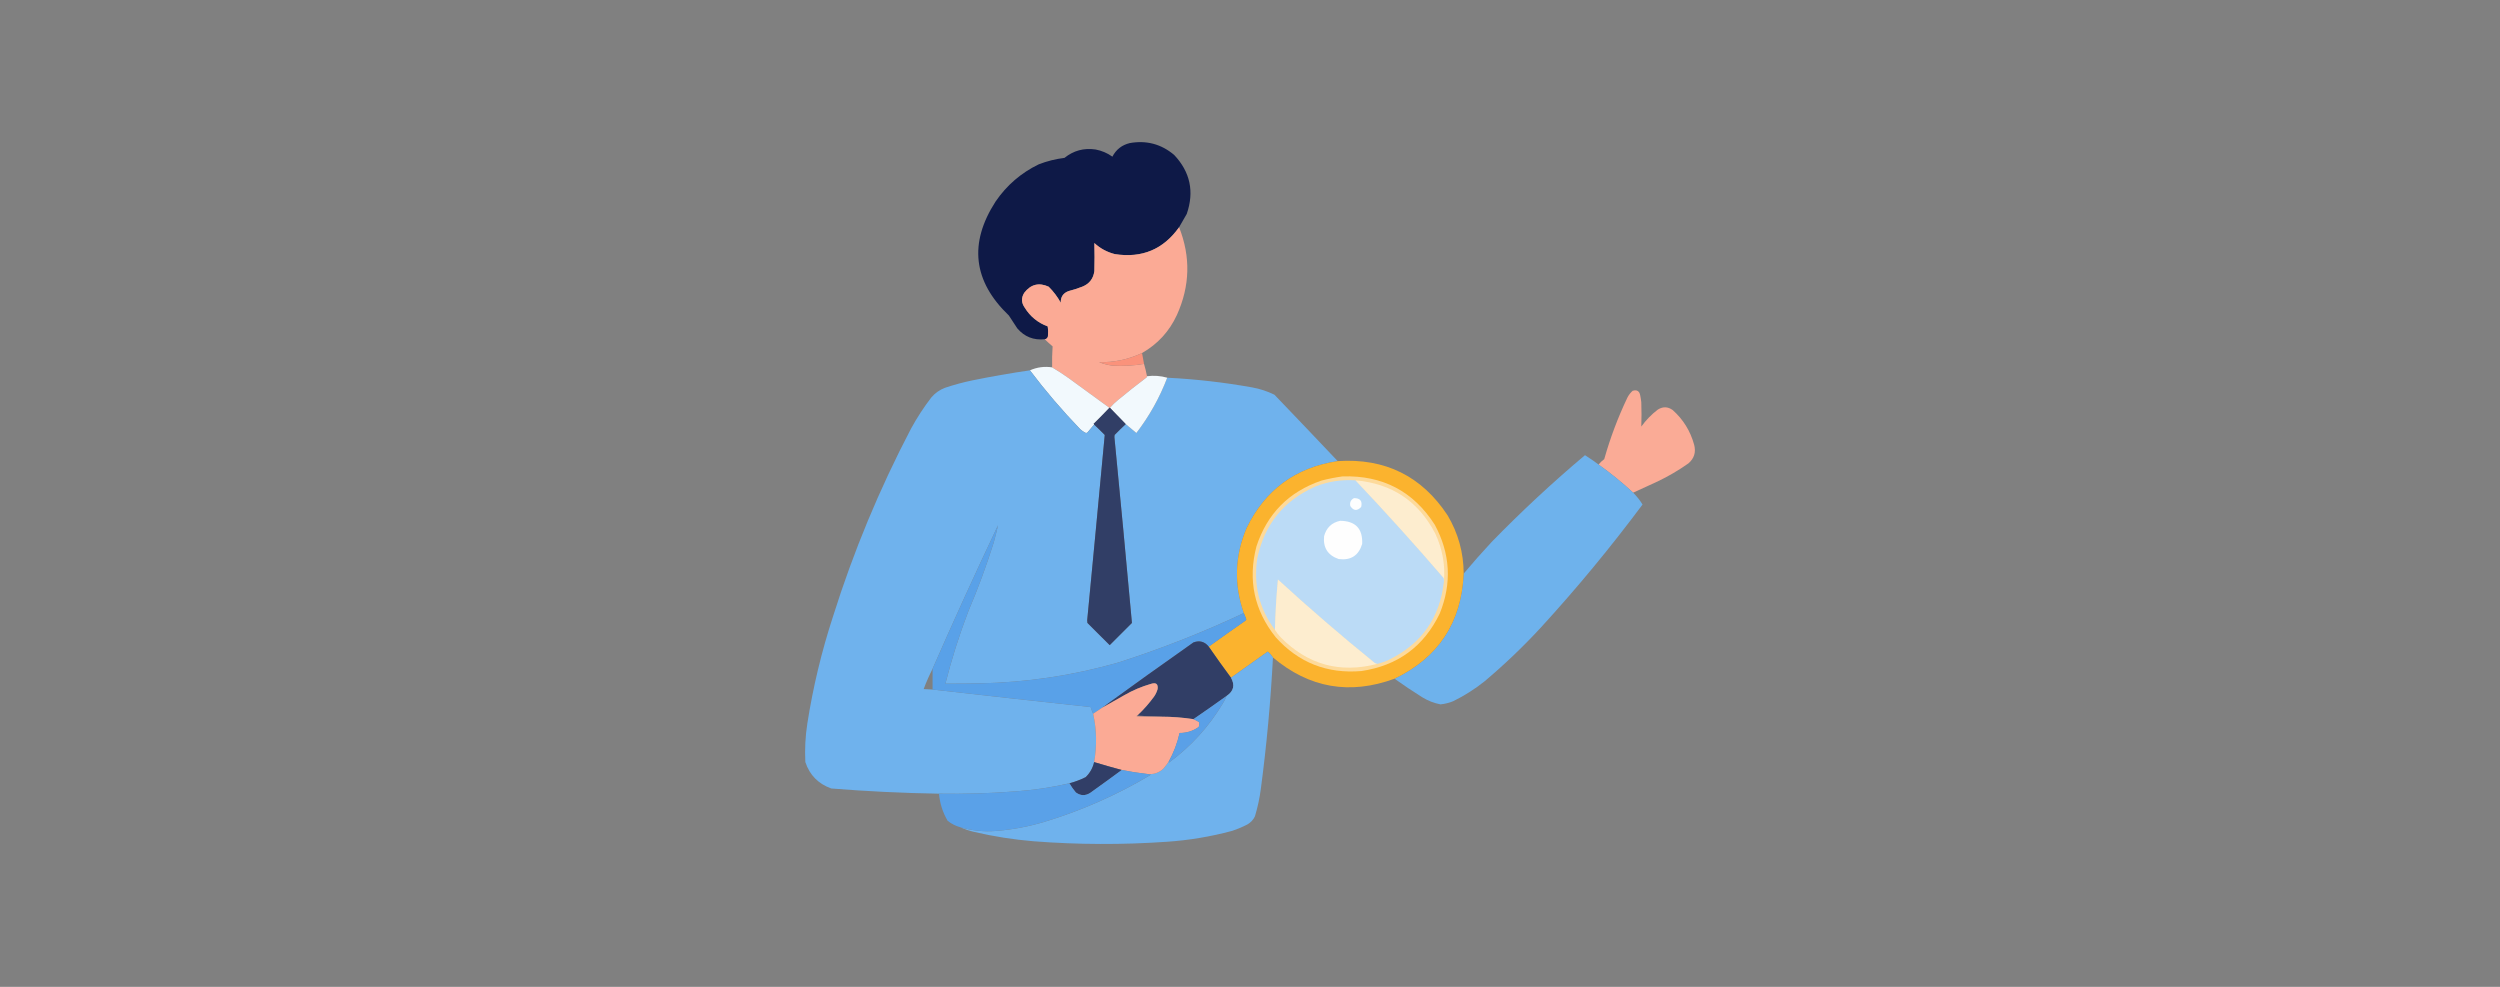 <?xml version="1.0" encoding="UTF-8"?>
<svg xmlns="http://www.w3.org/2000/svg" xmlns:xlink="http://www.w3.org/1999/xlink"  x="0px" y="0px" viewBox="0 0 418 165" version="1.1">
<rect x="0" y="0" width="418" height="165" fill="#808080" stroke="none"/>
<defs>
<filter id="alpha" filterUnits="objectBoundingBox" x="0%" y="0%" width="100%" height="100%">
  <feColorMatrix type="matrix" in="SourceGraphic" values="0 0 0 0 1 0 0 0 0 1 0 0 0 0 1 0 0 0 1 0"/>
</filter>
<mask id="mask0">
  <g filter="url(#alpha)">
<rect x="0" y="0" width="418" height="165" style="fill:rgb(0%,0%,0%);fill-opacity:0.996;stroke:none;"/>
  </g>
</mask>
<clipPath id="clip1">
  <rect x="0" y="0" width="418" height="165"/>
</clipPath>
<g id="surface5" clip-path="url(#clip1)">
<path style=" stroke:none;fill-rule:evenodd;fill:rgb(5.098%,9.412%,27.451%);fill-opacity:1;" d="M 197.145 37.992 C 194.512 41.695 190.934 43.195 186.406 42.488 C 185.102 42.16 183.957 41.539 182.977 40.633 C 183.02 42.199 183.02 43.766 182.977 45.332 C 182.809 46.594 182.133 47.461 180.953 47.934 C 180.199 48.227 179.43 48.477 178.641 48.676 C 177.754 49.012 177.328 49.66 177.359 50.613 C 176.816 49.625 176.145 48.734 175.336 47.934 C 173.707 47.191 172.344 47.535 171.246 48.965 C 170.73 49.805 170.758 50.629 171.332 51.438 C 172.258 52.93 173.535 53.973 175.172 54.574 C 175.254 55.121 175.266 55.672 175.215 56.223 C 175.152 56.52 174.973 56.684 174.676 56.719 C 172.82 56.914 171.293 56.309 170.09 54.902 C 169.621 54.188 169.156 53.473 168.688 52.758 C 162.703 47.031 161.961 40.68 166.457 33.703 C 168.316 30.98 170.727 28.902 173.684 27.473 C 175.07 26.938 176.504 26.578 177.98 26.398 C 179.504 25.172 181.238 24.707 183.184 24.996 C 184.211 25.191 185.145 25.59 185.992 26.195 C 186.613 25.004 187.578 24.246 188.887 23.926 C 191.684 23.426 194.164 24.086 196.32 25.906 C 199.008 28.758 199.707 32.047 198.426 35.766 C 198 36.508 197.57 37.25 197.145 37.992 Z M 197.145 37.992 "/>
</g>
<mask id="mask1">
  <g filter="url(#alpha)">
<rect x="0" y="0" width="418" height="165" style="fill:rgb(0%,0%,0%);fill-opacity:0.996;stroke:none;"/>
  </g>
</mask>
<clipPath id="clip2">
  <rect x="0" y="0" width="418" height="165"/>
</clipPath>
<g id="surface8" clip-path="url(#clip2)">
<path style=" stroke:none;fill-rule:evenodd;fill:rgb(98.431%,66.667%,58.431%);fill-opacity:1;" d="M 197.145 37.992 C 199.098 42.934 198.973 47.828 196.773 52.676 C 195.508 55.414 193.566 57.531 190.949 59.027 C 188.68 60.102 186.281 60.609 183.762 60.555 C 184.484 60.836 185.227 61.031 185.992 61.133 C 187.77 61.238 189.531 61.141 191.281 60.844 C 191.48 61.512 191.648 62.199 191.777 62.906 C 191.785 62.988 191.754 63.059 191.695 63.113 C 190.066 64.336 188.469 65.602 186.902 66.906 C 186.418 67.293 185.98 67.719 185.582 68.188 C 185.555 68.188 185.523 68.188 185.496 68.188 C 183.215 66.523 180.93 64.859 178.641 63.195 C 177.758 62.562 176.848 61.969 175.914 61.422 C 175.891 60.25 175.918 59.082 175.996 57.914 C 175.543 57.527 175.102 57.129 174.676 56.719 C 174.973 56.684 175.152 56.52 175.215 56.223 C 175.266 55.672 175.254 55.121 175.172 54.574 C 173.535 53.973 172.258 52.93 171.332 51.438 C 170.758 50.629 170.73 49.805 171.246 48.965 C 172.344 47.535 173.707 47.191 175.336 47.934 C 176.145 48.734 176.816 49.625 177.359 50.613 C 177.328 49.66 177.754 49.012 178.641 48.676 C 179.43 48.477 180.199 48.227 180.953 47.934 C 182.133 47.461 182.809 46.594 182.977 45.332 C 183.02 43.766 183.02 42.199 182.977 40.633 C 183.957 41.539 185.102 42.16 186.406 42.488 C 190.934 43.195 194.512 41.695 197.145 37.992 Z M 197.145 37.992 "/>
</g>
<mask id="mask2">
  <g filter="url(#alpha)">
<rect x="0" y="0" width="418" height="165" style="fill:rgb(0%,0%,0%);fill-opacity:0.988;stroke:none;"/>
  </g>
</mask>
<clipPath id="clip3">
  <rect x="0" y="0" width="418" height="165"/>
</clipPath>
<g id="surface11" clip-path="url(#clip3)">
<path style=" stroke:none;fill-rule:evenodd;fill:rgb(98.431%,57.255%,47.843%);fill-opacity:1;" d="M 190.949 59.027 C 191.07 59.633 191.18 60.238 191.281 60.844 C 189.531 61.141 187.77 61.238 185.992 61.133 C 185.227 61.031 184.484 60.836 183.762 60.555 C 186.281 60.609 188.68 60.102 190.949 59.027 Z M 190.949 59.027 "/>
</g>
<mask id="mask3">
  <g filter="url(#alpha)">
<rect x="0" y="0" width="418" height="165" style="fill:rgb(0%,0%,0%);fill-opacity:0.996;stroke:none;"/>
  </g>
</mask>
<clipPath id="clip4">
  <rect x="0" y="0" width="418" height="165"/>
</clipPath>
<g id="surface14" clip-path="url(#clip4)">
<path style=" stroke:none;fill-rule:evenodd;fill:rgb(94.902%,97.647%,99.216%);fill-opacity:1;" d="M 175.914 61.422 C 176.848 61.969 177.758 62.562 178.641 63.195 C 180.93 64.859 183.215 66.523 185.496 68.188 C 184.633 69.09 183.754 69.984 182.855 70.867 C 182.902 70.898 182.93 70.941 182.938 70.992 C 182.543 71.434 182.156 71.887 181.781 72.352 C 181.672 72.406 181.559 72.406 181.449 72.352 C 181.152 72.191 180.875 72 180.625 71.773 C 177.609 68.648 174.801 65.359 172.199 61.918 C 173.391 61.395 174.629 61.23 175.914 61.422 Z M 175.914 61.422 "/>
</g>
<mask id="mask4">
  <g filter="url(#alpha)">
<rect x="0" y="0" width="418" height="165" style="fill:rgb(0%,0%,0%);fill-opacity:0.996;stroke:none;"/>
  </g>
</mask>
<clipPath id="clip5">
  <rect x="0" y="0" width="418" height="165"/>
</clipPath>
<g id="surface17" clip-path="url(#clip5)">
<path style=" stroke:none;fill-rule:evenodd;fill:rgb(43.137%,69.804%,92.941%);fill-opacity:1;" d="M 172.199 61.918 C 174.801 65.359 177.609 68.648 180.625 71.773 C 180.875 72 181.152 72.191 181.449 72.352 C 181.559 72.406 181.672 72.406 181.781 72.352 C 182.156 71.887 182.543 71.434 182.938 70.992 C 183.539 71.551 184.133 72.129 184.715 72.723 C 183.754 83.047 182.773 93.375 181.781 103.703 C 181.793 103.852 181.809 104.004 181.82 104.156 C 183.062 105.395 184.301 106.633 185.539 107.867 C 186.777 106.633 188.016 105.395 189.258 104.156 C 188.316 93.789 187.336 83.422 186.324 73.055 C 186.34 72.945 186.352 72.832 186.363 72.723 C 186.973 72.102 187.594 71.496 188.223 70.91 C 188.82 71.395 189.414 71.887 190 72.395 C 192.172 69.57 193.891 66.492 195.164 63.152 C 199.906 63.391 204.613 63.926 209.289 64.762 C 210.617 64.992 211.883 65.406 213.09 66 C 216.629 69.688 220.156 73.387 223.664 77.098 C 216.602 78.168 211.523 81.906 208.422 88.316 C 206.449 92.988 206.297 97.719 207.969 102.508 C 201.133 105.73 194.109 108.492 186.902 110.797 C 179.32 112.961 171.586 114.117 163.688 114.262 C 161.816 114.305 159.945 114.316 158.07 114.305 C 159.113 110.191 160.391 106.148 161.914 102.176 C 163.504 98.449 164.906 94.656 166.125 90.793 C 166.406 89.801 166.652 88.812 166.871 87.82 C 163.102 95.77 159.453 103.773 155.926 111.828 C 155.367 112.922 154.871 114.051 154.438 115.211 C 154.934 115.238 155.43 115.266 155.926 115.293 C 164.723 116.289 173.531 117.266 182.359 118.223 C 182.48 118.605 182.617 118.977 182.773 119.336 C 183.363 122.02 183.418 124.715 182.938 127.422 C 182.719 128.395 182.25 129.234 181.531 129.938 C 180.656 130.375 179.75 130.719 178.805 130.969 C 175.816 131.664 172.789 132.117 169.719 132.328 C 165.484 132.652 161.246 132.777 156.996 132.703 C 150.984 132.605 144.984 132.316 138.988 131.836 C 136.824 131.062 135.379 129.594 134.652 127.422 C 134.543 125.273 134.652 123.129 134.984 120.984 C 135.934 114.902 137.367 108.934 139.277 103.082 C 142.695 92.215 147.047 81.738 152.332 71.652 C 153.328 69.828 154.457 68.098 155.719 66.453 C 156.34 65.723 157.098 65.188 157.988 64.844 C 159.48 64.344 160.992 63.93 162.531 63.609 C 165.742 62.953 168.961 62.391 172.199 61.918 Z M 172.199 61.918 "/>
</g>
<mask id="mask5">
  <g filter="url(#alpha)">
<rect x="0" y="0" width="418" height="165" style="fill:rgb(0%,0%,0%);fill-opacity:0.996;stroke:none;"/>
  </g>
</mask>
<clipPath id="clip6">
  <rect x="0" y="0" width="418" height="165"/>
</clipPath>
<g id="surface20" clip-path="url(#clip6)">
<path style=" stroke:none;fill-rule:evenodd;fill:rgb(94.902%,97.647%,99.216%);fill-opacity:1;" d="M 195.164 63.152 C 193.891 66.492 192.172 69.57 190 72.395 C 189.414 71.887 188.82 71.395 188.223 70.91 C 187.344 70 186.461 69.094 185.582 68.188 C 185.98 67.719 186.418 67.293 186.902 66.906 C 188.469 65.602 190.066 64.336 191.695 63.113 C 191.754 63.059 191.785 62.988 191.777 62.906 C 192.926 62.754 194.055 62.836 195.164 63.152 Z M 195.164 63.152 "/>
</g>
<mask id="mask6">
  <g filter="url(#alpha)">
<rect x="0" y="0" width="418" height="165" style="fill:rgb(0%,0%,0%);fill-opacity:0.988;stroke:none;"/>
  </g>
</mask>
<clipPath id="clip7">
  <rect x="0" y="0" width="418" height="165"/>
</clipPath>
<g id="surface23" clip-path="url(#clip7)">
<path style=" stroke:none;fill-rule:evenodd;fill:rgb(98.431%,67.059%,58.824%);fill-opacity:1;" d="M 273.062 82.375 C 271.23 80.68 269.301 79.113 267.281 77.672 C 267.555 77.332 267.871 77.027 268.23 76.766 C 269.23 73.215 270.527 69.777 272.113 66.453 C 272.332 66.031 272.621 65.66 272.98 65.34 C 273.723 65.113 274.148 65.402 274.262 66.207 C 274.336 66.562 274.391 66.918 274.426 67.277 C 274.473 68.629 274.473 69.977 274.426 71.32 C 275.207 70.238 276.129 69.289 277.195 68.477 C 278.043 67.953 278.867 67.98 279.672 68.559 C 281.441 70.133 282.637 72.074 283.266 74.375 C 283.586 75.613 283.27 76.645 282.316 77.469 C 280.676 78.629 278.941 79.648 277.109 80.52 C 275.754 81.145 274.406 81.762 273.062 82.375 Z M 273.062 82.375 "/>
</g>
<mask id="mask7">
  <g filter="url(#alpha)">
<rect x="0" y="0" width="418" height="165" style="fill:rgb(0%,0%,0%);fill-opacity:0.992;stroke:none;"/>
  </g>
</mask>
<clipPath id="clip8">
  <rect x="0" y="0" width="418" height="165"/>
</clipPath>
<g id="surface26" clip-path="url(#clip8)">
<path style=" stroke:none;fill-rule:evenodd;fill:rgb(43.137%,69.804%,92.941%);fill-opacity:1;" d="M 267.281 77.672 C 269.301 79.113 271.23 80.68 273.062 82.375 C 273.664 82.973 274.188 83.633 274.633 84.355 C 269.328 91.477 263.672 98.324 257.656 104.898 C 254.684 108.117 251.531 111.129 248.199 113.934 C 246.59 115.219 244.855 116.316 242.992 117.234 C 242.305 117.516 241.586 117.695 240.844 117.77 C 239.754 117.559 238.738 117.16 237.789 116.574 C 236.211 115.586 234.668 114.555 233.164 113.48 C 240.512 109.945 244.367 104.09 244.727 95.906 C 246.234 94.113 247.789 92.352 249.395 90.625 C 254.375 85.516 259.582 80.672 265.008 76.105 C 265.789 76.598 266.547 77.121 267.281 77.672 Z M 267.281 77.672 "/>
</g>
<mask id="mask8">
  <g filter="url(#alpha)">
<rect x="0" y="0" width="418" height="165" style="fill:rgb(0%,0%,0%);fill-opacity:0.992;stroke:none;"/>
  </g>
</mask>
<clipPath id="clip9">
  <rect x="0" y="0" width="418" height="165"/>
</clipPath>
<g id="surface29" clip-path="url(#clip9)">
<path style=" stroke:none;fill-rule:evenodd;fill:rgb(98.824%,70.196%,17.647%);fill-opacity:1;" d="M 244.727 95.906 C 244.367 104.09 240.512 109.945 233.164 113.48 C 225.68 116.223 218.906 115.043 212.84 109.93 C 212.602 109.566 212.312 109.238 211.973 108.941 C 209.914 110.391 207.863 111.848 205.82 113.312 C 204.551 111.605 203.312 109.875 202.102 108.117 C 204.125 106.66 206.164 105.215 208.215 103.785 C 208.305 103.723 208.359 103.641 208.379 103.539 C 208.25 103.184 208.113 102.84 207.969 102.508 C 206.297 97.719 206.449 92.988 208.422 88.316 C 211.523 81.906 216.602 78.168 223.664 77.098 C 231.582 76.574 237.711 79.602 242.043 86.172 C 243.82 89.172 244.715 92.418 244.727 95.906 Z M 244.727 95.906 "/>
</g>
<mask id="mask9">
  <g filter="url(#alpha)">
<rect x="0" y="0" width="418" height="165" style="fill:rgb(0%,0%,0%);fill-opacity:0.529;stroke:none;"/>
  </g>
</mask>
<clipPath id="clip10">
  <rect x="0" y="0" width="418" height="165"/>
</clipPath>
<g id="surface32" clip-path="url(#clip10)">
<path style=" stroke:none;fill-rule:evenodd;fill:rgb(99.608%,99.608%,99.608%);fill-opacity:1;" d="M 226.637 80.312 C 232.734 80.848 237.184 83.816 239.977 89.223 C 241.176 91.777 241.656 94.441 241.426 97.227 C 241.438 97.031 241.426 96.84 241.383 96.648 C 236.602 91.09 231.688 85.648 226.637 80.312 Z M 226.637 80.312 "/>
</g>
<mask id="mask10">
  <g filter="url(#alpha)">
<rect x="0" y="0" width="418" height="165" style="fill:rgb(0%,0%,0%);fill-opacity:0.529;stroke:none;"/>
  </g>
</mask>
<clipPath id="clip11">
  <rect x="0" y="0" width="418" height="165"/>
</clipPath>
<g id="surface35" clip-path="url(#clip11)">
<path style=" stroke:none;fill-rule:evenodd;fill:rgb(99.608%,99.608%,99.608%);fill-opacity:1;" d="M 230.273 111.004 C 224.027 112.621 218.645 111.137 214.121 106.547 C 213.766 106.164 213.449 105.75 213.172 105.312 C 213.242 102.5 213.406 99.695 213.668 96.895 C 218.875 101.672 224.219 106.277 229.695 110.715 C 229.859 110.871 230.055 110.965 230.273 111.004 Z M 230.273 111.004 "/>
</g>
<mask id="mask11">
  <g filter="url(#alpha)">
<rect x="0" y="0" width="418" height="165" style="fill:rgb(0%,0%,0%);fill-opacity:0.996;stroke:none;"/>
  </g>
</mask>
<clipPath id="clip12">
  <rect x="0" y="0" width="418" height="165"/>
</clipPath>
<g id="surface38" clip-path="url(#clip12)">
<path style=" stroke:none;fill-rule:evenodd;fill:rgb(43.137%,69.804%,92.941%);fill-opacity:1;" d="M 212.84 109.93 C 212.457 117.273 211.781 124.59 210.816 131.875 C 210.613 133.445 210.281 134.984 209.824 136.496 C 209.543 137.082 209.113 137.535 208.547 137.859 C 207.719 138.281 206.867 138.641 205.984 138.93 C 202.41 139.891 198.777 140.496 195.082 140.746 C 187.672 141.262 180.266 141.234 172.859 140.664 C 169.488 140.387 166.156 139.863 162.863 139.094 C 162.059 138.906 161.285 138.645 160.551 138.312 C 162.516 138.891 164.527 139.098 166.582 138.93 C 169.277 138.711 171.922 138.215 174.512 137.445 C 180.82 135.543 186.797 132.902 192.438 129.523 C 192.199 129.512 191.98 129.469 191.777 129.402 C 192.844 129.535 193.77 129.234 194.543 128.492 C 194.855 128.117 195.145 127.734 195.41 127.34 C 195.398 127.398 195.414 127.453 195.453 127.504 C 199.129 124.797 202.129 121.496 204.457 117.605 C 204.707 117.211 204.914 116.801 205.074 116.367 C 206.27 115.578 206.52 114.559 205.82 113.312 C 207.863 111.848 209.914 110.391 211.973 108.941 C 212.312 109.238 212.602 109.566 212.84 109.93 Z M 212.84 109.93 "/>
</g>
<mask id="mask12">
  <g filter="url(#alpha)">
<rect x="0" y="0" width="418" height="165" style="fill:rgb(0%,0%,0%);fill-opacity:0.996;stroke:none;"/>
  </g>
</mask>
<clipPath id="clip13">
  <rect x="0" y="0" width="418" height="165"/>
</clipPath>
<g id="surface41" clip-path="url(#clip13)">
<path style=" stroke:none;fill-rule:evenodd;fill:rgb(34.902%,63.137%,90.98%);fill-opacity:1;" d="M 187.562 128.742 C 188.957 129.027 190.359 129.246 191.777 129.402 C 191.98 129.469 192.199 129.512 192.438 129.523 C 186.797 132.902 180.82 135.543 174.512 137.445 C 171.922 138.215 169.277 138.711 166.582 138.93 C 164.527 139.098 162.516 138.891 160.551 138.312 C 159.773 138.098 159.07 137.738 158.445 137.238 C 157.625 135.84 157.141 134.328 156.996 132.703 C 161.246 132.777 165.484 132.652 169.719 132.328 C 172.789 132.117 175.816 131.664 178.805 130.969 C 179.113 131.508 179.469 132.016 179.879 132.496 C 180.66 133.066 181.457 133.094 182.277 132.578 C 184.055 131.309 185.816 130.031 187.562 128.742 Z M 187.562 128.742 "/>
</g>
</defs>
<g id="surface1">
<use xlink:href="#surface5" mask="url(#mask0)"/>
<use xlink:href="#surface8" mask="url(#mask1)"/>
<use xlink:href="#surface11" mask="url(#mask2)"/>
<use xlink:href="#surface14" mask="url(#mask3)"/>
<use xlink:href="#surface17" mask="url(#mask4)"/>
<use xlink:href="#surface20" mask="url(#mask5)"/>
<use xlink:href="#surface23" mask="url(#mask6)"/>
<path style=" stroke:none;fill-rule:evenodd;fill:rgb(19.216%,24.314%,40%);fill-opacity:1;" d="M 185.496 68.188 C 185.523 68.188 185.555 68.188 185.582 68.188 C 186.461 69.094 187.344 70 188.223 70.91 C 187.594 71.496 186.973 72.102 186.363 72.723 C 186.352 72.832 186.34 72.945 186.324 73.055 C 187.336 83.422 188.316 93.789 189.258 104.156 C 188.016 105.395 186.777 106.633 185.539 107.867 C 184.301 106.633 183.062 105.395 181.82 104.156 C 181.809 104.004 181.793 103.852 181.781 103.703 C 182.773 93.375 183.754 83.047 184.715 72.723 C 184.133 72.129 183.539 71.551 182.938 70.992 C 182.93 70.941 182.902 70.898 182.855 70.867 C 183.754 69.984 184.633 69.09 185.496 68.188 Z M 185.496 68.188 "/>
<use xlink:href="#surface26" mask="url(#mask7)"/>
<use xlink:href="#surface29" mask="url(#mask8)"/>
<path style=" stroke:none;fill-rule:evenodd;fill:rgb(99.216%,85.49%,60.784%);fill-opacity:1;" d="M 224.488 79.652 C 231.184 79.453 236.32 82.148 239.895 87.738 C 242.5 92.559 242.777 97.508 240.723 102.59 C 238.066 108.09 233.703 111.293 227.629 112.199 C 221.898 112.684 217.117 110.801 213.297 106.547 C 209.695 102.035 208.621 96.977 210.074 91.367 C 211.863 85.898 215.48 82.227 220.938 80.355 C 222.117 80.047 223.301 79.816 224.488 79.652 Z M 224.488 79.652 "/>
<path style=" stroke:none;fill-rule:evenodd;fill:rgb(73.333%,85.882%,96.471%);fill-opacity:1;" d="M 226.637 80.312 C 231.688 85.648 236.602 91.09 241.383 96.648 C 241.426 96.84 241.438 97.031 241.426 97.227 C 240.762 103.266 237.707 107.625 232.254 110.301 C 231.617 110.605 230.957 110.84 230.273 111.004 C 230.055 110.965 229.859 110.871 229.695 110.715 C 224.219 106.277 218.875 101.672 213.668 96.895 C 213.406 99.695 213.242 102.5 213.172 105.312 C 210.512 101.73 209.535 97.715 210.238 93.266 C 211.441 87.637 214.676 83.664 219.945 81.344 C 222.102 80.496 224.332 80.152 226.637 80.312 Z M 226.637 80.312 "/>
<use xlink:href="#surface32" mask="url(#mask9)"/>
<path style=" stroke:none;fill-rule:evenodd;fill:rgb(99.216%,99.608%,99.608%);fill-opacity:1;" d="M 226.391 83.285 C 227.426 83.285 227.824 83.781 227.586 84.77 C 226.906 85.473 226.301 85.418 225.77 84.605 C 225.645 84 225.852 83.562 226.391 83.285 Z M 226.391 83.285 "/>
<path style=" stroke:none;fill-rule:evenodd;fill:rgb(99.608%,99.608%,99.608%);fill-opacity:1;" d="M 224.074 87.078 C 226.648 87.105 227.875 88.398 227.754 90.957 C 227.16 92.895 225.852 93.734 223.828 93.473 C 222.004 92.844 221.191 91.562 221.391 89.637 C 221.773 88.23 222.668 87.379 224.074 87.078 Z M 224.074 87.078 "/>
<path style=" stroke:none;fill-rule:evenodd;fill:rgb(34.902%,63.137%,90.98%);fill-opacity:1;" d="M 207.969 102.508 C 208.113 102.84 208.25 103.184 208.379 103.539 C 208.359 103.641 208.305 103.723 208.215 103.785 C 206.164 105.215 204.125 106.66 202.102 108.117 C 201.422 107.27 200.566 107.039 199.543 107.414 C 194.414 111.02 189.32 114.664 184.258 118.348 C 183.762 118.676 183.266 119.008 182.773 119.336 C 182.617 118.977 182.48 118.605 182.359 118.223 C 173.531 117.266 164.723 116.289 155.926 115.293 C 155.926 114.141 155.926 112.984 155.926 111.828 C 159.453 103.773 163.102 95.77 166.871 87.82 C 166.652 88.812 166.406 89.801 166.125 90.793 C 164.906 94.656 163.504 98.449 161.914 102.176 C 160.391 106.148 159.113 110.191 158.07 114.305 C 159.945 114.316 161.816 114.305 163.688 114.262 C 171.586 114.117 179.32 112.961 186.902 110.797 C 194.109 108.492 201.133 105.73 207.969 102.508 Z M 207.969 102.508 "/>
<use xlink:href="#surface35" mask="url(#mask10)"/>
<path style=" stroke:none;fill-rule:evenodd;fill:rgb(19.216%,24.314%,40%);fill-opacity:1;" d="M 202.102 108.117 C 203.312 109.875 204.551 111.605 205.82 113.312 C 206.52 114.559 206.27 115.578 205.074 116.367 C 203.246 117.68 201.402 118.973 199.543 120.242 C 197.789 119.977 196.027 119.836 194.254 119.832 C 192.879 119.777 191.5 119.723 190.125 119.668 C 191.176 118.684 192.129 117.609 192.973 116.449 C 193.234 116.066 193.426 115.656 193.551 115.211 C 193.66 114.359 193.289 114.07 192.438 114.344 C 190.875 114.793 189.387 115.426 187.977 116.242 C 186.734 116.945 185.492 117.648 184.258 118.348 C 189.32 114.664 194.414 111.02 199.543 107.414 C 200.566 107.039 201.422 107.27 202.102 108.117 Z M 202.102 108.117 "/>
<use xlink:href="#surface38" mask="url(#mask11)"/>
<path style=" stroke:none;fill-rule:evenodd;fill:rgb(98.431%,66.667%,58.431%);fill-opacity:1;" d="M 190.125 119.668 C 190.078 119.672 190.051 119.699 190.043 119.75 C 191.445 119.832 192.848 119.859 194.254 119.832 C 196.027 119.836 197.789 119.977 199.543 120.242 C 199.863 120.383 200.18 120.551 200.492 120.738 C 200.559 121.023 200.531 121.301 200.41 121.562 C 199.461 122.23 198.398 122.562 197.227 122.555 C 196.852 124.238 196.246 125.832 195.41 127.34 C 195.145 127.734 194.855 128.117 194.543 128.492 C 193.77 129.234 192.844 129.535 191.777 129.402 C 190.359 129.246 188.957 129.027 187.562 128.742 C 186.023 128.328 184.48 127.891 182.938 127.422 C 183.418 124.715 183.363 122.02 182.773 119.336 C 183.266 119.008 183.762 118.676 184.258 118.348 C 185.492 117.648 186.734 116.945 187.977 116.242 C 189.387 115.426 190.875 114.793 192.438 114.344 C 193.289 114.07 193.66 114.359 193.551 115.211 C 193.426 115.656 193.234 116.066 192.973 116.449 C 192.129 117.609 191.176 118.684 190.125 119.668 Z M 190.125 119.668 "/>
<path style=" stroke:none;fill-rule:evenodd;fill:rgb(35.294%,62.745%,90.588%);fill-opacity:1;" d="M 205.074 116.367 C 204.914 116.801 204.707 117.211 204.457 117.605 C 202.129 121.496 199.129 124.797 195.453 127.504 C 195.414 127.453 195.398 127.398 195.41 127.34 C 196.246 125.832 196.852 124.238 197.227 122.555 C 198.398 122.562 199.461 122.23 200.41 121.562 C 200.531 121.301 200.559 121.023 200.492 120.738 C 200.18 120.551 199.863 120.383 199.543 120.242 C 201.402 118.973 203.246 117.68 205.074 116.367 Z M 205.074 116.367 "/>
<path style=" stroke:none;fill-rule:evenodd;fill:rgb(71.765%,52.549%,52.157%);fill-opacity:1;" d="M 190.125 119.668 C 191.5 119.723 192.879 119.777 194.254 119.832 C 192.848 119.859 191.445 119.832 190.043 119.75 C 190.051 119.699 190.078 119.672 190.125 119.668 Z M 190.125 119.668 "/>
<path style=" stroke:none;fill-rule:evenodd;fill:rgb(19.216%,24.314%,40.392%);fill-opacity:1;" d="M 182.938 127.422 C 184.48 127.891 186.023 128.328 187.562 128.742 C 185.816 130.031 184.055 131.309 182.277 132.578 C 181.457 133.094 180.66 133.066 179.879 132.496 C 179.469 132.016 179.113 131.508 178.805 130.969 C 179.75 130.719 180.656 130.375 181.531 129.938 C 182.25 129.234 182.719 128.395 182.938 127.422 Z M 182.938 127.422 "/>
<use xlink:href="#surface41" mask="url(#mask12)"/>
</g>
</svg>
